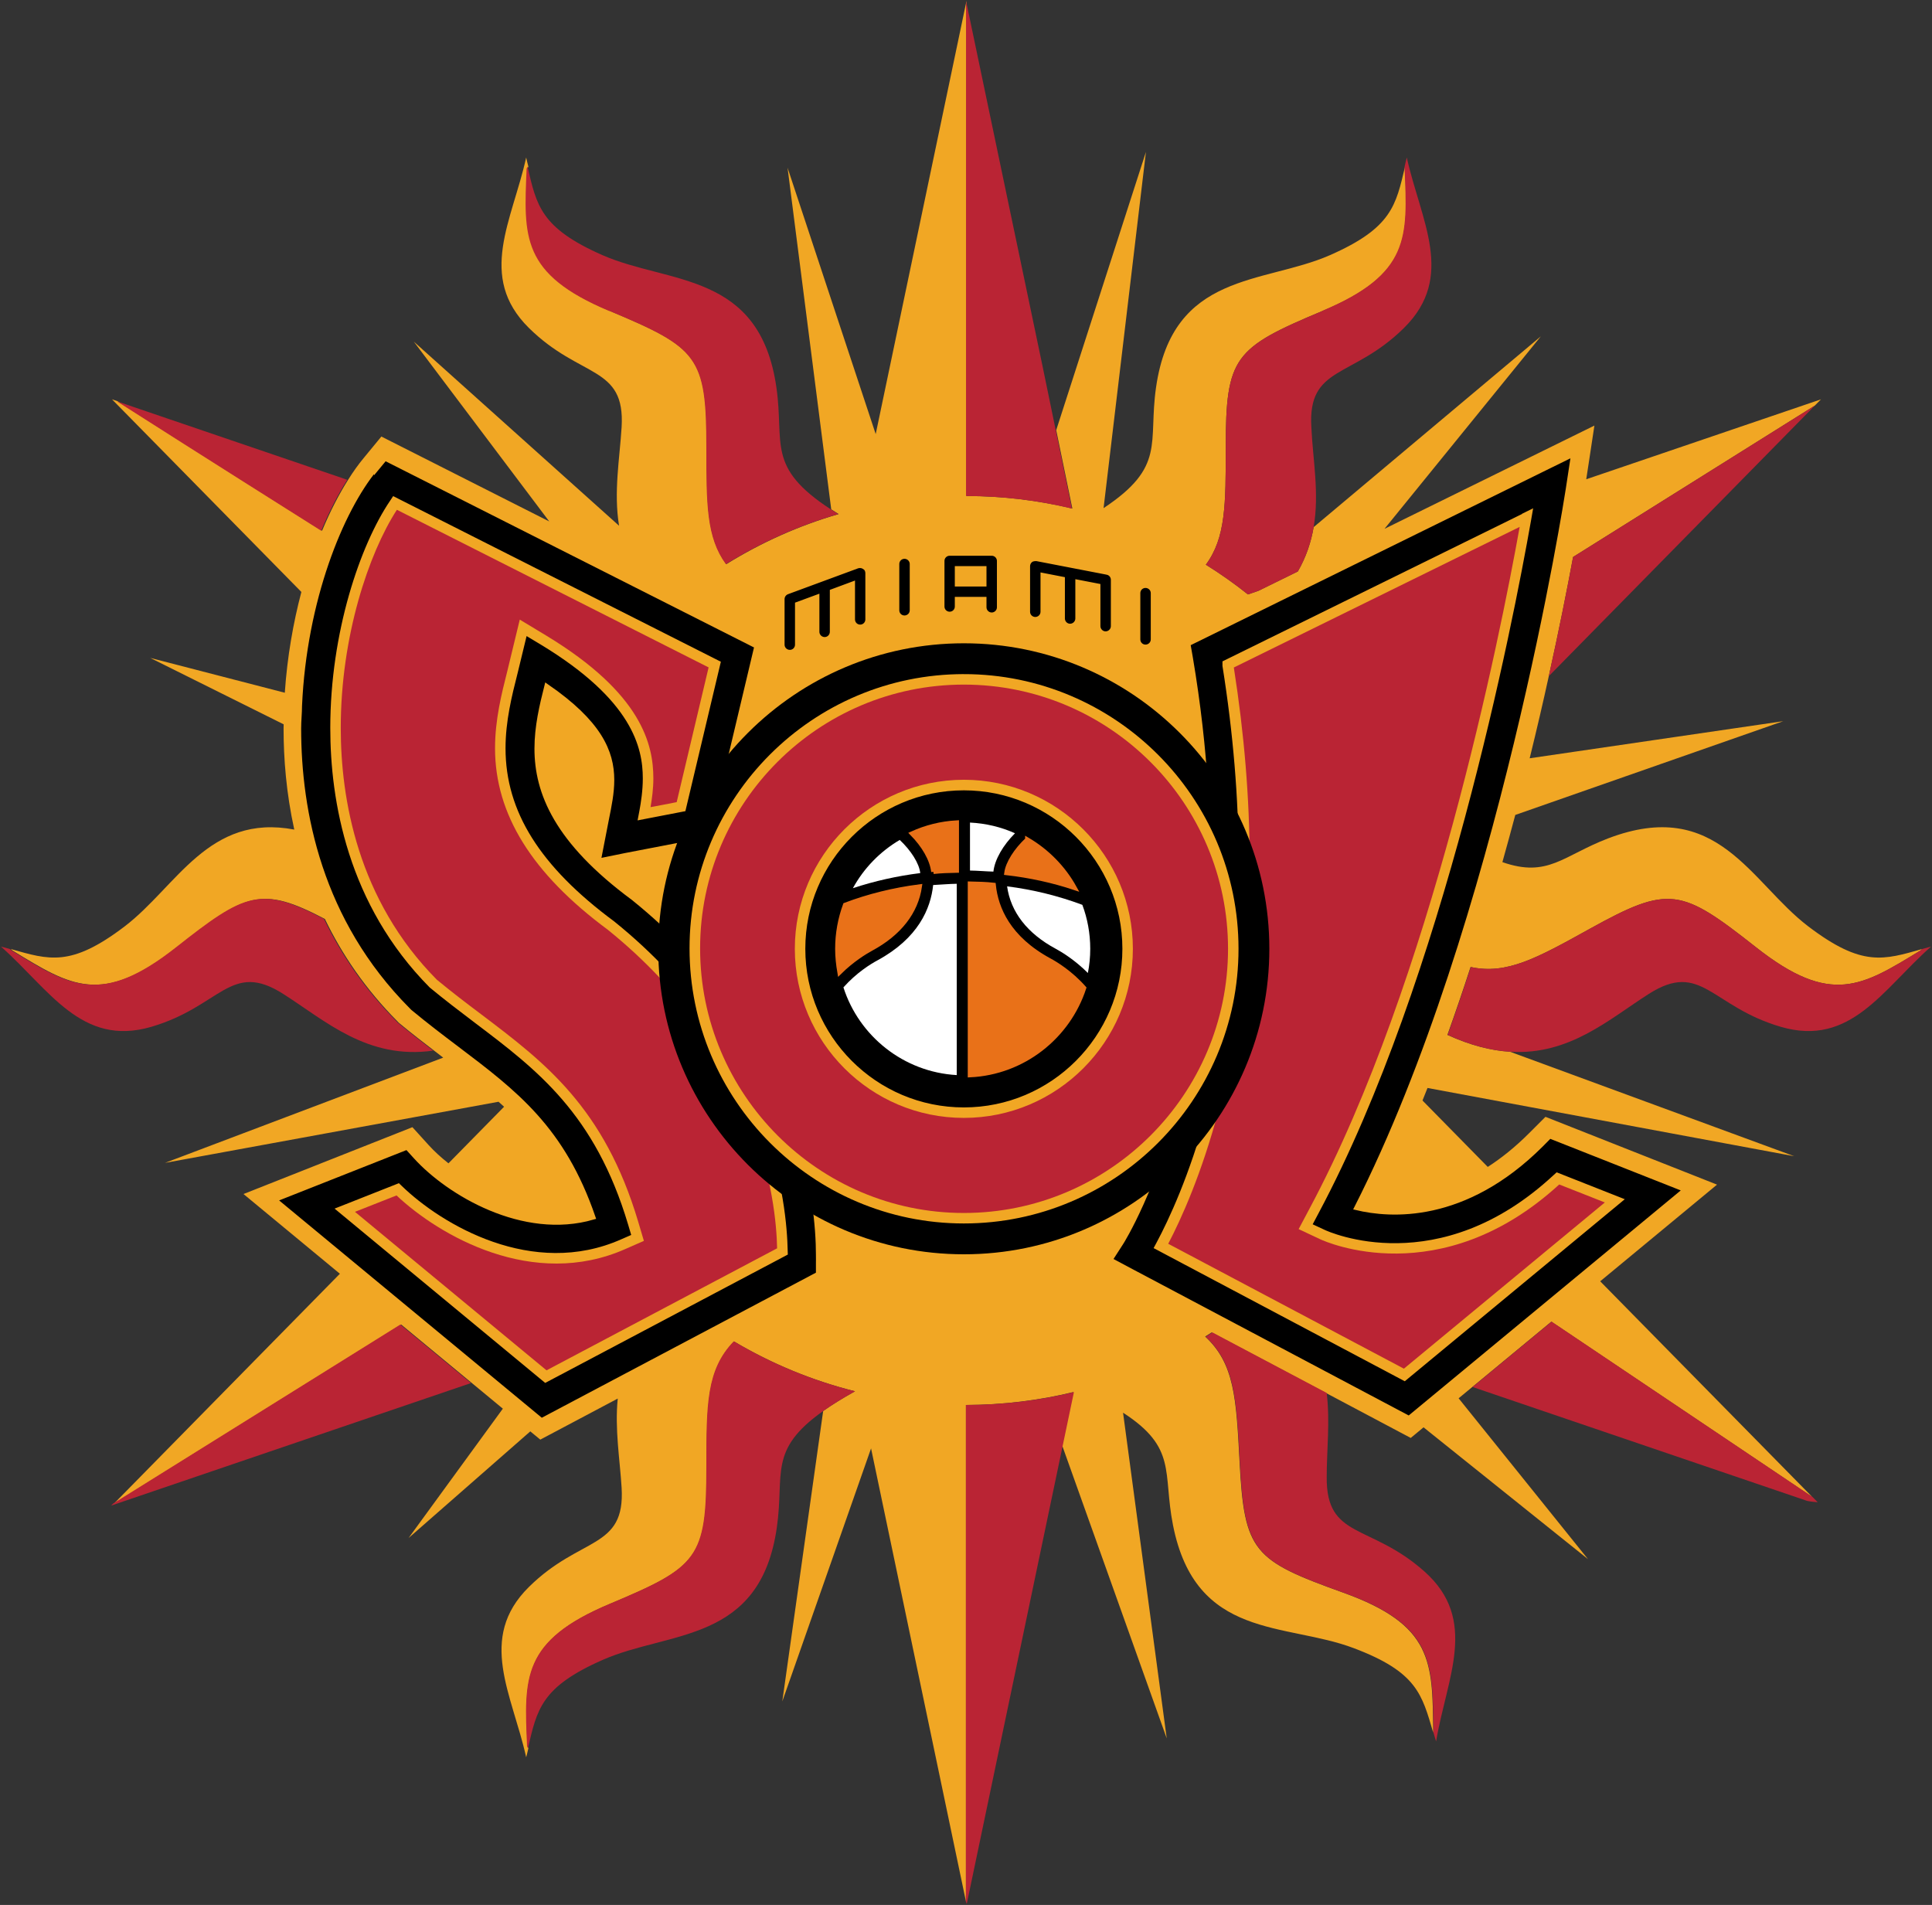 <?xml version="1.0" encoding="UTF-8" standalone="no"?>
<!-- Created with Inkscape (http://www.inkscape.org/) -->

<svg
   xmlns:dc="http://purl.org/dc/elements/1.1/"
   xmlns:cc="http://creativecommons.org/ns#"
   xmlns:rdf="http://www.w3.org/1999/02/22-rdf-syntax-ns#"
   xmlns:svg="http://www.w3.org/2000/svg"
   xmlns="http://www.w3.org/2000/svg"
   xmlns:sodipodi="http://sodipodi.sourceforge.net/DTD/sodipodi-0.dtd"
   xmlns:inkscape="http://www.inkscape.org/namespaces/inkscape"
   id="svg2985"
   version="1.1"
   inkscape:version="0.48.2 r9819"
   width="1000"
   height="985.972"
   xml:space="preserve"
   sodipodi:docname="A.svg"><rect width="100%" height="100%" fill="#333333" stroke="none"/><defs
     id="defs2989"><clipPath
       clipPathUnits="userSpaceOnUse"
       id="clipPath3011"><path
         d="M 0,612 792,612 792,0 0,0 0,612 z"
         id="path3013"
         inkscape:connector-curvature="0" /></clipPath><clipPath
       clipPathUnits="userSpaceOnUse"
       id="clipPath3061"><path
         d="m 123.63,323.146 209.47,0 0,99.854 -209.47,0 0,-99.854 z"
         id="path3063"
         inkscape:connector-curvature="0" /></clipPath><clipPath
       clipPathUnits="userSpaceOnUse"
       id="clipPath3083"><path
         d="m 0,-0.225 1,0 0,0.449 -1,0 0,-0.449 z"
         id="path3085"
         inkscape:connector-curvature="0" /></clipPath><linearGradient
       x1="0"
       y1="0"
       x2="1"
       y2="0"
       gradientUnits="userSpaceOnUse"
       gradientTransform="matrix(209.47,0,0,-219.848,123.63,373.636)"
       spreadMethod="pad"
       id="linearGradient3087"><stop
         style="stop-opacity:1;stop-color:#e2dcd7"
         offset="0"
         id="stop3089" /><stop
         style="stop-opacity:1;stop-color:#afa4ac"
         offset="0.264"
         id="stop3091" /><stop
         style="stop-opacity:1;stop-color:#afa4ac"
         offset="0.264"
         id="stop3093" /><stop
         style="stop-opacity:1;stop-color:#f6f6f6"
         offset="0.522"
         id="stop3095" /><stop
         style="stop-opacity:1;stop-color:#7e7378"
         offset="0.876"
         id="stop3097" /><stop
         style="stop-opacity:1;stop-color:#d3d2d2"
         offset="1"
         id="stop3099" /><stop
         style="stop-opacity:1;stop-color:#d3d2d2"
         offset="1"
         id="stop3101" /></linearGradient><clipPath
       clipPathUnits="userSpaceOnUse"
       id="clipPath3109"><path
         d="m 123.63,323.146 209.47,0 0,99.854 -209.47,0 0,-99.854 z"
         id="path3111"
         inkscape:connector-curvature="0" /></clipPath><clipPath
       clipPathUnits="userSpaceOnUse"
       id="clipPath3121"><path
         d="m 129.3,417.054 197.601,0 0,-86.272 -197.601,0 0,86.272 z"
         id="path3123"
         inkscape:connector-curvature="0" /></clipPath><clipPath
       clipPathUnits="userSpaceOnUse"
       id="clipPath3125"><path
         d="m 129.3,330.782 197.601,0 0,86.272 -197.601,0 0,-86.272 z"
         id="path3127"
         inkscape:connector-curvature="0" /></clipPath><clipPath
       clipPathUnits="userSpaceOnUse"
       id="clipPath3179"><path
         d="m 199.648,252.963 52.864,0 0,25.2 -52.864,0 0,-25.2 z"
         id="path3181"
         inkscape:connector-curvature="0" /></clipPath><clipPath
       clipPathUnits="userSpaceOnUse"
       id="clipPath3201"><path
         d="m 0,-0.225 1,0 0,0.449 -1,0 0,-0.449 z"
         id="path3203"
         inkscape:connector-curvature="0" /></clipPath><linearGradient
       x1="0"
       y1="0"
       x2="1"
       y2="0"
       gradientUnits="userSpaceOnUse"
       gradientTransform="matrix(52.864,0,0,-55.483,199.648,265.705)"
       spreadMethod="pad"
       id="linearGradient3205"><stop
         style="stop-opacity:1;stop-color:#e2dcd7"
         offset="0"
         id="stop3207" /><stop
         style="stop-opacity:1;stop-color:#afa4ac"
         offset="0.264"
         id="stop3209" /><stop
         style="stop-opacity:1;stop-color:#afa4ac"
         offset="0.264"
         id="stop3211" /><stop
         style="stop-opacity:1;stop-color:#f6f6f6"
         offset="0.522"
         id="stop3213" /><stop
         style="stop-opacity:1;stop-color:#7e7378"
         offset="0.876"
         id="stop3215" /><stop
         style="stop-opacity:1;stop-color:#d3d2d2"
         offset="1"
         id="stop3217" /><stop
         style="stop-opacity:1;stop-color:#d3d2d2"
         offset="1"
         id="stop3219" /></linearGradient><clipPath
       clipPathUnits="userSpaceOnUse"
       id="clipPath3227"><path
         d="m 199.648,252.963 52.864,0 0,25.2 -52.864,0 0,-25.2 z"
         id="path3229"
         inkscape:connector-curvature="0" /></clipPath><clipPath
       clipPathUnits="userSpaceOnUse"
       id="clipPath3239"><path
         d="m 201.079,276.663 49.868,0 0,-21.773 -49.868,0 0,21.773 z"
         id="path3241"
         inkscape:connector-curvature="0" /></clipPath><clipPath
       clipPathUnits="userSpaceOnUse"
       id="clipPath3243"><path
         d="m 201.079,254.89 49.868,0 0,21.772 -49.868,0 0,-21.772 z"
         id="path3245"
         inkscape:connector-curvature="0" /></clipPath><clipPath
       clipPathUnits="userSpaceOnUse"
       id="clipPath16910"><path
         inkscape:connector-curvature="0"
         d="m 501.024,27.012 64.488,0 0,36.768 -64.488,0 0,-36.768 z"
         id="path16912" /></clipPath><clipPath
       clipPathUnits="userSpaceOnUse"
       id="clipPath17291"><path
         inkscape:connector-curvature="0"
         d="m 36,742.6 171.005,0 0,35.4 L 36,778 36,742.6 z"
         id="path17293" /></clipPath><clipPath
       clipPathUnits="userSpaceOnUse"
       id="clipPath17275"><path
         inkscape:connector-curvature="0"
         d="m 36,742.6 170.895,0 0,35.4 L 36,778 36,742.6 z"
         id="path17277" /></clipPath></defs><sodipodi:namedview
     pagecolor="#ffffff"
     bordercolor="#666666"
     borderopacity="1"
     objecttolerance="10"
     gridtolerance="10"
     guidetolerance="10"
     inkscape:pageopacity="0"
     inkscape:pageshadow="2"
     inkscape:window-width="1054"
     inkscape:window-height="1037"
     id="namedview2987"
     showgrid="false"
     fit-margin-left="0.5"
     fit-margin-bottom="0.5"
     fit-margin-top="0.5"
     fit-margin-right="0.5"
     inkscape:zoom="0.43628026"
     inkscape:cx="949.31236"
     inkscape:cy="336.65877"
     inkscape:window-x="856"
     inkscape:window-y="-19"
     inkscape:window-maximized="0"
     inkscape:current-layer="g3105" /><g
     id="g2993"
     inkscape:groupmode="layer"
     inkscape:label="Redbox_Style_Guide-API"
     transform="matrix(1.25,0,0,-1.25,-1433.531,2274.073)"><g
       id="g3069"><g
         id="g3071"><g
           id="g3077"><g
             id="g3079"><g
               id="g3081"
               clip-path="url(#clipPath3083)"><path
                 d="m 126.351,423 c -1.464,0 -2.667,-1.228 -2.719,-2.751 l 0,0 0,-93.226 c 0.052,-1.524 1.255,-2.751 2.719,-2.751 l 0,0 204.029,0 c 1.496,0 2.72,1.283 2.72,2.855 l 0,0 0,93.018 c 0,1.571 -1.224,2.855 -2.72,2.855 l 0,0 -204.029,0 z"
                 style="fill:url(#linearGradient3087);stroke:none"
                 id="path3103"
                 inkscape:connector-curvature="0" /></g></g></g></g></g><g
       id="g3105"
       transform="translate(62.561,-22.042)"><path
         inkscape:connector-curvature="0"
         d="m 1693.298,1440.883 c 14.927,-3.196 27.276,3.632 49.212,15.799 32.978,18.268 37.772,16.888 68.897,-7.627 31.089,-24.515 43.91,-16.053 68.098,-1.308 l 0.654,0.581 c -15.871,-4.467 -24.806,-7.591 -47.106,9.37 -24.007,18.268 -37.518,53.716 -82.88,36.464 -18.704,-7.155 -24.915,-16.453 -43.801,-9.842 1.852,6.61 3.632,13.111 5.339,19.54 l 110.955,38.825 -104.998,-15.363 c 2.942,11.949 5.593,23.353 7.918,33.995 4.322,19.54 7.663,36.428 10.06,49.358 l 100.095,62.687 2.542,2.579 -97.19,-33.087 c 0.618,4.14 1.417,9.261 1.417,9.261 l 1.961,12.966 -86.911,-42.748 64.721,79.684 -94.066,-78.994 c -1.053,-6.138 -3.051,-12.276 -6.537,-18.341 l -16.344,-8.027 -4.322,-1.489 c -5.557,4.431 -11.368,8.535 -17.433,12.312 8.244,11.15 8.244,25.024 8.244,48.486 0,37.735 3.523,41.258 40.06,56.585 36.537,15.327 35.375,30.617 34.176,58.91 l 0,0.835 c -3.813,-16.017 -5.412,-25.351 -31.089,-36.646 -27.566,-12.094 -65.156,-6.755 -72.021,-54.805 -3.305,-23.099 4.213,-32.76 -21.719,-49.939 l 17.542,147.492 -37.154,-115.204 6.683,-32.469 c -14.056,3.378 -28.728,5.194 -43.837,5.194 l 0,204.984 -37.59,-179.343 -36.501,110.301 18.087,-141.463 c 0.981,-0.617 1.998,-1.271 3.087,-1.961 -16.561,-4.794 -32.179,-11.84 -46.525,-20.738 -8.099,11.077 -8.099,24.915 -8.099,48.268 0,37.735 -3.559,41.258 -40.096,56.585 -36.501,15.327 -35.338,30.617 -34.14,58.91 l 0.363,0.872 c -0.363,1.198 -0.581,2.433 -0.908,3.741 -5.775,-26.077 -20.339,-49.321 1.09,-70.532 21.428,-21.174 39.987,-15.399 38.425,-41.149 -0.799,-12.966 -3.341,-26.84 -1.053,-40.786 l -84.987,76.234 56.077,-74.454 -69.515,35.157 -7.409,-9.007 c -2.107,-2.542 -4.249,-5.521 -6.356,-8.898 -3.741,-5.92 -7.445,-13.039 -10.787,-21.101 -45.145,28.438 -81.573,51.646 -84.623,53.607 l -2.361,0.799 78.413,-79.757 c -3.378,-12.784 -5.847,-26.84 -6.864,-41.731 l -55.713,14.419 55.241,-27.494 c -0.036,-1.017 -0.036,-1.707 -0.036,-1.707 0,-12.348 1.089,-26.695 4.431,-41.876 -35.52,6.755 -48.667,-23.644 -70.241,-40.096 -22.3,-16.961 -31.271,-13.838 -47.142,-9.37 l 0.654,-0.581 c 24.188,-14.745 37.009,-23.208 68.135,1.308 28.547,22.518 34.939,25.532 61.27,11.731 7.046,-14.6 16.779,-29.055 30.108,-42.457 -0.036,0.036 -0.036,0.036 -0.036,0.036 l 0.472,-0.508 0.618,-0.508 c 4.794,-3.959 9.479,-7.591 14.055,-11.077 1.271,-0.981 2.542,-1.925 3.777,-2.905 l -115.204,-43.583 138.121,25.314 c 0.799,-0.69 1.562,-1.38 2.288,-2.07 l -23.026,-23.426 c -3.232,2.542 -5.956,5.085 -8.172,7.518 l -6.755,7.445 -69.95,-27.675 39.915,-33.014 -93.485,-95.12 118.872,74.091 42.094,-34.83 -39.043,-53.571 50.411,44.164 4.14,-3.414 32.07,16.997 c -1.271,-12.639 0.872,-25.133 1.598,-36.864 1.562,-25.75 -16.997,-19.976 -38.425,-41.186 -21.428,-21.21 -6.864,-44.418 -1.09,-70.495 0.363,1.308 0.617,2.542 0.908,3.741 l -0.363,0.872 c -1.199,28.256 -2.361,43.583 34.14,58.91 36.537,15.327 40.096,18.849 40.096,56.585 0,26.077 0,40.314 11.295,52.081 15.435,-9.152 32.251,-16.162 50.084,-20.629 -5.266,-2.942 -9.588,-5.63 -13.184,-8.172 l -16.925,-120.252 36.755,104.78 39.297,-187.624 0,205.602 c 15.327,0.036 30.218,1.889 44.455,5.339 l -4.612,-22.118 43.292,-121.269 -18.087,134.852 c 22.518,-14.564 16.38,-24.697 20.666,-46.488 9.37,-47.614 46.634,-40.314 74.817,-50.992 26.222,-9.879 28.293,-19.14 32.941,-34.975 l 0,0.872 c -0.363,28.329 0,43.656 -37.227,57.057 -37.263,13.402 -41.004,16.743 -42.965,54.406 -1.38,26.222 -2.143,40.459 -14.237,51.646 0.872,0.545 1.78,1.126 2.688,1.707 15.145,-8.027 32.469,-17.215 47.324,-25.06 19.758,-10.46 35.12,-18.632 35.12,-18.632 l 5.303,4.395 68.098,-54.587 -53.571,66.609 5.666,4.685 32.724,27.058 108.049,-72.602 -87.819,89.308 48.377,40.024 -71.04,28.075 -6.755,-6.755 c -5.811,-5.811 -11.55,-10.387 -17.143,-13.983 l -27.021,27.494 c 0.69,1.707 1.38,3.45 2.07,5.194 l 151.85,-28.256 -117.674,43.256 c -7.772,0.472 -16.307,2.579 -25.932,6.973 3.341,9.334 6.537,18.704 9.588,28.111"
         style="fill:#f1a724;fill-opacity:1;fill-rule:nonzero;stroke:none"
         id="path19131" /><path
         inkscape:connector-curvature="0"
         d="m 1880.159,1448.329 -0.654,-0.581 c -24.188,-14.745 -37.009,-23.208 -68.098,1.308 -31.125,24.515 -35.92,25.895 -68.897,7.627 -21.937,-12.167 -34.285,-18.995 -49.212,-15.799 -3.051,-9.407 -6.247,-18.777 -9.588,-28.111 9.624,-4.395 18.16,-6.501 25.932,-6.973 24.552,-1.489 40.895,13.474 57.384,23.971 21.791,13.838 25.714,-5.194 54.66,-13.656 28.91,-8.426 42.166,15.544 62.178,33.232 -1.271,-0.363 -2.506,-0.69 -3.704,-1.017"
         style="fill:#ba2434;fill-opacity:1;fill-rule:nonzero;stroke:none"
         id="path19133" /><path
         inkscape:connector-curvature="0"
         d="m 1248.971,1417.857 -0.472,0.508 c 0,0 0,0 0.036,-0.036 -13.329,13.402 -23.063,27.857 -30.108,42.457 -26.331,13.801 -32.723,10.787 -61.27,-11.731 -31.125,-24.515 -43.946,-16.053 -68.135,-1.308 l -0.654,0.581 c -1.198,0.363 -2.397,0.69 -3.704,1.017 20.012,-17.687 33.268,-41.658 62.215,-33.232 28.91,8.462 32.869,27.494 54.624,13.656 17.542,-11.15 34.903,-27.348 62.142,-23.498 -4.576,3.487 -9.261,7.119 -14.055,11.077 l -0.618,0.508"
         style="fill:#ba2434;fill-opacity:1;fill-rule:nonzero;stroke:none"
         id="path19135" /><path
         inkscape:connector-curvature="0"
         d="m 1388.036,1285.837 c -11.295,-11.767 -11.295,-26.005 -11.295,-52.081 0,-37.736 -3.559,-41.258 -40.096,-56.585 -36.501,-15.327 -35.338,-30.653 -34.14,-58.91 l 0.363,-0.872 c 3.777,16.053 5.375,25.387 31.053,36.646 27.602,12.131 65.193,6.792 72.021,54.842 3.196,22.264 -3.668,32.033 19.177,48.159 3.596,2.542 7.918,5.23 13.184,8.172 -17.833,4.467 -34.648,11.477 -50.084,20.629"
         style="fill:#ba2434;fill-opacity:1;fill-rule:nonzero;stroke:none"
         id="path19137" /><path
         inkscape:connector-curvature="0"
         d="m 1631.882,1712.549 c -36.537,-15.327 -40.06,-18.85 -40.06,-56.585 0,-23.462 0,-37.336 -8.244,-48.486 6.065,-3.777 11.876,-7.881 17.433,-12.312 l 4.322,1.489 16.344,8.027 c 3.487,6.065 5.484,12.203 6.537,18.341 2.433,14.128 -0.363,28.22 -0.944,41.367 -1.562,25.75 16.997,19.976 38.389,41.149 21.428,21.21 6.901,44.455 1.126,70.532 -0.363,-1.308 -0.617,-2.542 -0.908,-3.777 l 0,-0.835 c 1.198,-28.293 2.361,-43.583 -34.176,-58.91"
         style="fill:#ba2434;fill-opacity:1;fill-rule:nonzero;stroke:none"
         id="path19139" /><path
         inkscape:connector-curvature="0"
         d="m 1336.645,1712.549 c 36.537,-15.327 40.096,-18.85 40.096,-56.585 0,-23.353 0,-37.191 8.099,-48.268 14.346,8.898 29.963,15.944 46.525,20.738 -1.089,0.69 -2.107,1.344 -3.087,1.961 -26.84,17.506 -19.176,27.13 -22.518,50.447 -6.828,48.05 -44.418,42.711 -72.021,54.805 -25.677,11.295 -27.276,20.629 -31.053,36.682 l -0.363,-0.872 c -1.199,-28.293 -2.361,-43.583 34.14,-58.91"
         style="fill:#ba2434;fill-opacity:1;fill-rule:nonzero;stroke:none"
         id="path19141" /><path
         inkscape:connector-curvature="0"
         d="m 1228.051,1642.635 -95.41,32.505 c 3.051,-1.961 39.479,-25.169 84.623,-53.607 3.341,8.063 7.046,15.181 10.787,21.101"
         style="fill:#ba2434;fill-opacity:1;fill-rule:nonzero;stroke:none"
         id="path19143" /><path
         inkscape:connector-curvature="0"
         d="m 1131.152,1218.756 -0.872,-0.872 149.017,50.738 -29.273,24.225 -118.872,-74.091"
         style="fill:#ba2434;fill-opacity:1;fill-rule:nonzero;stroke:none"
         id="path19145" /><path
         inkscape:connector-curvature="0"
         d="m 1484.209,1259.542 0,-205.602 0.363,-1.017 44.382,211.958 c -14.237,-3.45 -29.128,-5.303 -44.455,-5.339"
         style="fill:#ba2434;fill-opacity:1;fill-rule:nonzero;stroke:none"
         id="path19147" /><path
         inkscape:connector-curvature="0"
         d="m 1694.024,1266.988 138.593,-47.178 c 1.889,-0.363 3.341,-0.436 4.322,-0.545 l -2.143,2.179 -108.049,72.602 -32.723,-27.058"
         style="fill:#ba2434;fill-opacity:1;fill-rule:nonzero;stroke:none"
         id="path19149" /><path
         inkscape:connector-curvature="0"
         d="m 1583.396,1287.871 c 12.094,-11.186 12.857,-25.423 14.237,-51.646 1.961,-37.663 5.702,-41.004 42.965,-54.406 37.3,-13.402 36.9,-28.728 37.227,-57.057 l 0,-0.872 c 0.363,-1.199 0.69,-2.397 1.09,-3.668 4.395,26.331 17.724,50.302 -4.794,70.35 -22.482,20.048 -40.714,13.293 -40.496,39.079 0,11.15 1.416,23.026 0,34.866 -14.854,7.845 -32.179,17.034 -47.324,25.06 -0.908,-0.581 -1.816,-1.162 -2.688,-1.707"
         style="fill:#ba2434;fill-opacity:1;fill-rule:nonzero;stroke:none"
         id="path19151" /><path
         inkscape:connector-curvature="0"
         d="m 1725.585,1561.317 110.156,112.044 -100.095,-62.687 c -2.397,-12.93 -5.738,-29.818 -10.06,-49.358"
         style="fill:#ba2434;fill-opacity:1;fill-rule:nonzero;stroke:none"
         id="path19153" /><path
         inkscape:connector-curvature="0"
         d="m 1528.119,1630.723 -12.203,59.164 -31.634,151.014 0,-204.984 c 15.109,0 29.782,-1.816 43.837,-5.194"
         style="fill:#ba2434;fill-opacity:1;fill-rule:nonzero;stroke:none"
         id="path19155" /><path
         inkscape:connector-curvature="0"
         d="m 1239.709,1647.175 c -14.164,-17.143 -29.346,-54.152 -31.307,-98.134 0,-3.014 -0.363,-6.138 -0.363,-9.37 0,-34.394 8.608,-79.72 45.217,-116.511 l 0.363,-0.363 0.363,-0.363 c 6.646,-5.521 13.111,-10.424 19.358,-15.145 24.406,-18.45 43.946,-33.268 56.585,-70.059 -29.055,-8.499 -59.963,10.097 -73.51,24.988 l -3.595,3.959 -54.769,-21.646 110.446,-91.379 114.55,60.617 0,4.431 c 0.036,0.944 0,2.107 0,3.523 0,20.556 -5.63,90.434 -76.561,147.673 l 0,0 0,0 c -31.888,23.535 -39.987,43.764 -39.987,61.924 0,9.116 2.034,17.687 4.104,25.895 21.791,-15 27.094,-27.058 27.094,-38.898 0,-5.339 -1.09,-10.678 -2.216,-16.235 l -3.341,-17.179 11.223,2.288 35.266,6.792 18.922,79.72 -153.847,77.759 -3.922,-4.758"
         style="fill:#000000;fill-opacity:1;fill-rule:nonzero;stroke:none"
         id="path19157" /><path
         inkscape:connector-curvature="0"
         d="m 1239.709,1647.175 c -14.164,-17.143 -29.346,-54.152 -31.307,-98.134 0,-3.014 -0.363,-6.138 -0.363,-9.37 0,-34.394 8.608,-79.72 45.217,-116.511 l 0.363,-0.363 0.363,-0.363 c 6.646,-5.521 13.111,-10.424 19.358,-15.145 24.406,-18.45 43.946,-33.268 56.585,-70.059 -29.055,-8.499 -59.963,10.097 -73.51,24.988 l -3.595,3.959 -54.769,-21.646 110.446,-91.379 114.55,60.617 0,4.431 c 0.036,0.944 0,2.107 0,3.523 0,20.556 -5.63,90.434 -76.561,147.673 l 0,0 0,0 c -31.888,23.535 -39.987,43.764 -39.987,61.924 0,9.116 2.034,17.687 4.104,25.895 21.791,-15 27.094,-27.058 27.094,-38.898 0,-5.339 -1.09,-10.678 -2.216,-16.235 l -3.341,-17.179 11.223,2.288 35.266,6.792 18.922,79.72 -153.847,77.759 -3.922,-4.758 z"
         style="fill:none;stroke:#f1a724;stroke-width:1.852;stroke-linecap:butt;stroke-linejoin:miter;stroke-miterlimit:4;stroke-opacity:1;stroke-dasharray:none"
         id="path19159" /><path
         inkscape:connector-curvature="0"
         d="m 1722.498,1646.63 -146.22,-71.948 0.981,-5.629 c 26.295,-155.191 -28.111,-241.485 -28.692,-242.357 l -4.54,-7.046 7.409,-3.959 116.257,-61.597 114.332,94.575 -56.04,22.155 -3.559,-3.596 c -31.816,-31.743 -62.541,-29.418 -76.488,-26.077 59.709,117.601 87.275,295.564 87.565,297.416 l 2.215,14.564 -13.22,-6.501"
         style="fill:#000000;fill-opacity:1;fill-rule:nonzero;stroke:none"
         id="path19161" /><path
         inkscape:connector-curvature="0"
         d="m 1722.498,1646.63 -146.22,-71.948 0.981,-5.629 c 26.295,-155.191 -28.111,-241.485 -28.692,-242.357 l -4.54,-7.046 7.409,-3.959 116.257,-61.597 114.332,94.575 -56.04,22.155 -3.559,-3.596 c -31.816,-31.743 -62.541,-29.418 -76.488,-26.077 59.709,117.601 87.275,295.564 87.565,297.416 l 2.215,14.564 -13.22,-6.501 z"
         style="fill:none;stroke:#f1a724;stroke-width:1.852;stroke-linecap:butt;stroke-linejoin:miter;stroke-miterlimit:4;stroke-opacity:1;stroke-dasharray:none"
         id="path19163" /><path
         inkscape:connector-curvature="0"
         d="m 1715.053,1627.708 -123.666,-60.834 0,-1.235 c 4.431,-27.82 6.683,-54.878 6.683,-80.447 0,-85.894 -23.825,-139.683 -34.067,-158.823 l -0.799,-1.489 102.638,-54.406 89.418,73.982 -26.222,10.351 -0.799,-0.726 c -47.941,-44.563 -94.066,-23.753 -95.991,-22.808 0,0 -3.741,1.743 -5.702,2.651 1.017,1.925 2.942,5.557 2.942,5.557 51.718,96.935 80.301,243.701 87.819,286.375 l 0.581,3.341 -3.014,-1.489"
         style="fill:#f1a724;fill-opacity:1;fill-rule:nonzero;stroke:none"
         id="path19165" /><path
         inkscape:connector-curvature="0"
         d="m 1715.053,1627.708 -123.666,-60.834 0,-1.235 c 4.431,-27.82 6.683,-54.878 6.683,-80.447 0,-85.894 -23.825,-139.683 -34.067,-158.823 l -0.799,-1.489 102.638,-54.406 89.418,73.982 -26.222,10.351 -0.799,-0.726 c -47.941,-44.563 -94.066,-23.753 -95.991,-22.808 0,0 -3.741,1.743 -5.702,2.651 1.017,1.925 2.942,5.557 2.942,5.557 51.718,96.935 80.301,243.701 87.819,286.375 l 0.581,3.341 -3.014,-1.489 z"
         style="fill:none;stroke:#f1a724;stroke-width:1.852;stroke-linecap:butt;stroke-linejoin:miter;stroke-miterlimit:4;stroke-opacity:1;stroke-dasharray:none"
         id="path19167" /><path
         inkscape:connector-curvature="0"
         d="m 1246.537,1633.41 c -12.239,-18.123 -24.588,-54.079 -24.588,-93.522 0,-29.891 7.082,-72.674 40.895,-106.814 6.211,-5.121 12.167,-9.661 18.741,-14.637 25.641,-19.394 49.866,-37.699 63.667,-83.97 0,0 0.908,-3.123 1.489,-5.048 -1.671,-0.726 -4.83,-2.107 -4.83,-2.107 -37.263,-16.561 -75.326,6.174 -91.887,22.227 l -0.799,0.763 -24.624,-9.733 85.531,-70.786 99.405,52.59 -0.036,1.017 c -0.363,18.45 -5.92,82.735 -71.439,135.615 -30.977,22.917 -45.395,45.944 -45.395,72.457 0,11.441 2.651,21.973 5.012,31.271 0,0.036 2.833,11.695 4.031,16.634 2.433,-1.453 7.01,-4.213 7.01,-4.213 38.208,-23.135 42.639,-43.147 42.639,-56.186 0,-5.085 -0.763,-10.024 -1.453,-13.729 l -0.472,-2.47 17.869,3.45 14.382,60.58 -134.308,67.88 -0.835,-1.271"
         style="fill:#f1a724;fill-opacity:1;fill-rule:nonzero;stroke:none"
         id="path19169" /><path
         inkscape:connector-curvature="0"
         d="m 1246.537,1633.41 c -12.239,-18.123 -24.588,-54.079 -24.588,-93.522 0,-29.891 7.082,-72.674 40.895,-106.814 6.211,-5.121 12.167,-9.661 18.741,-14.637 25.641,-19.394 49.866,-37.699 63.667,-83.97 0,0 0.908,-3.123 1.489,-5.048 -1.671,-0.726 -4.83,-2.107 -4.83,-2.107 -37.263,-16.561 -75.326,6.174 -91.887,22.227 l -0.799,0.763 -24.624,-9.733 85.531,-70.786 99.405,52.59 -0.036,1.017 c -0.363,18.45 -5.92,82.735 -71.439,135.615 -30.977,22.917 -45.395,45.944 -45.395,72.457 0,11.441 2.651,21.973 5.012,31.271 0,0.036 2.833,11.695 4.031,16.634 2.433,-1.453 7.01,-4.213 7.01,-4.213 38.208,-23.135 42.639,-43.147 42.639,-56.186 0,-5.085 -0.763,-10.024 -1.453,-13.729 l -0.472,-2.47 17.869,3.45 14.382,60.58 -134.308,67.88 -0.835,-1.271 z"
         style="fill:none;stroke:#f1a724;stroke-width:1.852;stroke-linecap:butt;stroke-linejoin:miter;stroke-miterlimit:4;stroke-opacity:1;stroke-dasharray:none"
         id="path19171" /><path
         inkscape:connector-curvature="0"
         d="m 1441.934,1606.098 c -0.69,0.472 -1.598,0.581 -2.397,0.363 l -29.128,-10.751 c -1.053,-0.4 -1.743,-1.38 -1.743,-2.47 l 0,-18.886 c 0,-1.453 1.198,-2.615 2.651,-2.615 1.453,0 2.615,1.162 2.615,2.615 0,0 0,14.056 0,17.07 1.162,0.4 4.903,1.816 9.152,3.378 l 0,-15.109 c 0,-1.453 1.198,-2.651 2.651,-2.651 1.453,0 2.615,1.198 2.615,2.651 l 0,17.034 c 3.85,1.453 7.482,2.796 9.479,3.523 0,-4.867 0,-15.436 0,-15.436 0,-1.453 1.162,-2.615 2.615,-2.615 1.453,0 2.615,1.162 2.615,2.615 l 0,19.177 c 0,0.872 -0.4,1.671 -1.126,2.179"
         style="fill:#000000;fill-opacity:1;fill-rule:nonzero;stroke:none"
         id="path19173" /><path
         inkscape:connector-curvature="0"
         d="m 1456.171,1607.769 0,-19.176 c 0,-1.453 1.162,-2.615 2.615,-2.615 1.453,0 2.651,1.162 2.651,2.615 l 0,19.176 c 0,1.453 -1.198,2.615 -2.651,2.615 -1.453,0 -2.615,-1.162 -2.615,-2.615"
         style="fill:#000000;fill-opacity:1;fill-rule:nonzero;stroke:none"
         id="path19175" /><path
         inkscape:connector-curvature="0"
         d="m 1542.574,1603.81 -29.128,5.629 c -0.763,0 -1.562,-0.036 -2.179,-0.545 -0.581,-0.508 -0.944,-1.235 -0.944,-2.034 l 0,-18.886 c 0,-1.453 1.198,-2.615 2.615,-2.615 1.453,0 2.651,1.162 2.651,2.615 0,0 0,11.295 0,15.726 1.78,-0.363 5.303,-1.053 9.152,-1.78 l 0,-16.707 c 0,-1.453 1.162,-2.651 2.615,-2.651 1.453,0 2.651,1.199 2.651,2.651 l 0,15.69 c 4.249,-0.835 8.063,-1.562 9.443,-1.816 0,-3.414 0,-17.034 0,-17.034 0,-1.453 1.199,-2.651 2.615,-2.651 1.453,0 2.651,1.198 2.651,2.651 l 0,19.176 c 0,1.271 -0.908,2.361 -2.143,2.579"
         style="fill:#000000;fill-opacity:1;fill-rule:nonzero;stroke:none"
         id="path19177" /><path
         inkscape:connector-curvature="0"
         d="m 1555.975,1595.711 0,-19.176 c 0,-1.453 1.162,-2.615 2.615,-2.615 1.453,0 2.651,1.162 2.651,2.615 l 0,19.176 c 0,1.453 -1.199,2.615 -2.651,2.615 -1.453,0 -2.615,-1.162 -2.615,-2.615"
         style="fill:#000000;fill-opacity:1;fill-rule:nonzero;stroke:none"
         id="path19179" /><path
         inkscape:connector-curvature="0"
         d="m 1494.923,1611.655 -17.433,0 c -1.453,0 -2.615,-1.162 -2.615,-2.615 l 0,-18.886 c 0,-1.453 1.162,-2.615 2.615,-2.615 1.453,0 2.615,1.162 2.615,2.615 0,0 0,1.453 0,3.523 l 12.167,0 c 0,-2.252 0,-3.85 0,-3.85 0,-1.416 1.199,-2.615 2.651,-2.615 1.417,0 2.615,1.198 2.615,2.615 l 0,19.213 c 0,1.453 -1.198,2.615 -2.615,2.615 z m -14.818,-5.23 12.167,0 0,-7.518 -12.167,0 0,7.518 z"
         style="fill:#000000;fill-opacity:1;fill-rule:nonzero;stroke:none"
         id="path19181" /><path
         inkscape:connector-curvature="0"
         d="m 1343.291,1324.154 7.591,3.341 -2.361,7.954 c -14.092,47.324 -38.752,65.992 -64.866,85.749 -6.574,4.939 -12.457,9.443 -18.486,14.419 -32.869,33.159 -39.806,75.035 -39.806,104.272 0,37.881 11.549,72.275 23.244,90.325 2.76,-1.38 126.753,-64.067 129.078,-65.265 -0.581,-2.433 -12.748,-53.752 -13.22,-55.786 -1.634,-0.363 -9.007,-1.743 -10.823,-2.07 0.581,3.487 1.162,7.482 1.162,11.876 0,13.874 -4.613,35.084 -44.309,59.127 l -11.005,6.646 -5.121,-21.174 c -2.397,-9.479 -5.121,-20.23 -5.121,-32.106 0,-27.312 15.29,-51.9 46.743,-75.18 63.195,-51.028 69.696,-112.662 70.059,-131.874 -1.816,-0.981 -93.522,-49.467 -95.483,-50.52 -1.707,1.38 -75.144,62.142 -79.321,65.629 3.886,1.525 15.69,6.174 17.215,6.792 17.615,-16.598 56.476,-39.188 94.829,-22.155"
         style="fill:#ba2434;fill-opacity:1;fill-rule:nonzero;stroke:none"
         id="path19183" /><path
         inkscape:connector-curvature="0"
         d="m 1637.475,1585.723 c 0,0 70.423,34.648 76.052,37.409 -8.317,-46.343 -36.646,-187.915 -86.875,-282.017 l -4.649,-8.753 8.971,-4.213 c 1.998,-0.944 49.648,-22.372 98.933,22.699 1.598,-0.617 15.799,-6.247 18.886,-7.445 -4.213,-3.487 -81.5,-67.444 -83.207,-68.825 -1.961,1.053 -94.684,50.193 -97.589,51.718 10.75,20.52 33.704,74.272 33.704,158.896 0,25.351 -2.215,52.19 -6.537,79.72 2.107,1.053 42.312,20.811 42.312,20.811"
         style="fill:#ba2434;fill-opacity:1;fill-rule:nonzero;stroke:none"
         id="path19185" /><path
         inkscape:connector-curvature="0"
         d="m 1357.783,1448.437 c 0,-69.26 56.331,-125.591 125.591,-125.591 69.224,0 125.555,56.331 125.555,125.591 0,69.224 -56.331,125.591 -125.555,125.591 -69.26,0 -125.591,-56.367 -125.591,-125.591"
         style="fill:#ffffff;fill-opacity:1;fill-rule:nonzero;stroke:none"
         id="path19187" /><path
         inkscape:connector-curvature="0"
         d="m 1356.838,1448.437 c 0,-69.769 56.767,-126.499 126.535,-126.499 69.733,0 126.499,56.73 126.499,126.499 0,69.733 -56.767,126.499 -126.499,126.499 -69.769,0 -126.535,-56.767 -126.535,-126.499"
         style="fill:#000000;fill-opacity:1;fill-rule:nonzero;stroke:none"
         id="path19189" /><path
         inkscape:connector-curvature="0"
         d="m 1483.374,1561.244 c -62.105,0 -112.662,-50.52 -112.662,-112.625 0,-62.287 50.556,-112.989 112.662,-112.989 62.178,0 112.807,50.592 112.807,112.807 0,62.215 -50.629,112.807 -112.807,112.807 z m 0,-179.416 c -36.718,0 -66.573,29.891 -66.573,66.609 0,36.682 29.854,66.537 66.573,66.537 36.682,0 66.573,-29.854 66.573,-66.537 0,-36.718 -29.89,-66.609 -66.573,-66.609"
         style="fill:#f1a724;fill-opacity:1;fill-rule:evenodd;stroke:none"
         id="path19191" /><path
         inkscape:connector-curvature="0"
         d="m 1483.374,1557.83 c -60.217,0 -109.211,-48.994 -109.211,-109.211 0,-60.398 48.994,-109.575 109.211,-109.575 60.29,0 109.393,49.067 109.393,109.393 0,60.326 -49.103,109.393 -109.393,109.393 z m 0,-179.416 c -38.607,0 -69.987,31.416 -69.987,70.023 0,38.571 31.38,69.987 69.987,69.987 38.571,0 69.987,-31.416 69.987,-69.987 0,-38.607 -31.416,-70.023 -69.987,-70.023"
         style="fill:#ba2434;fill-opacity:1;fill-rule:evenodd;stroke:none"
         id="path19193" /><path
         inkscape:connector-curvature="0"
         d="m 1470.771,1480.325 c 3.196,0.363 6.428,0.436 9.661,0.508 l 0,19.866 c -6.537,-0.363 -12.784,-1.961 -18.486,-4.54 4.794,-4.867 8.244,-10.678 8.825,-15.835"
         style="fill:#e97118;fill-opacity:1;fill-rule:nonzero;stroke:none"
         id="path19195" /><path
         inkscape:connector-curvature="0"
         d="m 1509.669,1493.655 c -4.685,-4.358 -8.099,-9.733 -8.644,-13.801 9.806,-1.126 19.249,-3.196 28.184,-6.174 -4.576,8.281 -11.368,15.181 -19.54,19.976"
         style="fill:#e97118;fill-opacity:1;fill-rule:nonzero;stroke:none"
         id="path19197" /><path
         inkscape:connector-curvature="0"
         d="m 1533.131,1432.203 c -5.557,6.283 -11.695,10.024 -14.346,11.441 -16.888,9.152 -22.082,21.428 -23.099,31.234 -3.232,0.363 -6.501,0.436 -9.77,0.508 l 0,-79.248 c 22.082,1.053 40.605,15.871 47.215,36.065"
         style="fill:#e97118;fill-opacity:1;fill-rule:nonzero;stroke:none"
         id="path19199" /><path
         inkscape:connector-curvature="0"
         d="m 1444.985,1448.474 c 11.695,6.319 18.595,15.181 20.121,25.75 -10.75,-1.38 -21.174,-3.959 -30.871,-7.627 -2.07,-5.666 -3.232,-11.767 -3.232,-18.16 0,-3.341 0.363,-6.574 0.908,-9.733 5.194,5.121 10.351,8.281 13.075,9.77"
         style="fill:#e97118;fill-opacity:1;fill-rule:nonzero;stroke:none"
         id="path19201" /><path
         inkscape:connector-curvature="0"
         d="m 1504.548,1496.27 c -5.738,2.579 -12.022,4.104 -18.632,4.431 l 0,-19.866 c 3.232,-0.036 6.501,-0.363 9.697,-0.436 0.581,5.157 4.104,11.005 8.934,15.871"
         style="fill:#ffffff;fill-opacity:1;fill-rule:nonzero;stroke:none"
         id="path19203" /><path
         inkscape:connector-curvature="0"
         d="m 1501.279,1474.297 c 1.489,-10.642 8.353,-19.503 20.084,-25.823 2.579,-1.38 7.99,-4.685 13.365,-10.06 0.654,3.232 0.981,6.61 0.981,10.024 0,6.392 -1.162,12.53 -3.269,18.196 -9.806,3.668 -20.302,6.283 -31.162,7.663"
         style="fill:#ffffff;fill-opacity:1;fill-rule:nonzero;stroke:none"
         id="path19205" /><path
         inkscape:connector-curvature="0"
         d="m 1480.432,1475.35 c -3.269,-0.036 -6.537,-0.363 -9.77,-0.508 -1.017,-9.806 -6.21,-22.046 -23.062,-31.198 -2.869,-1.525 -8.717,-5.157 -14.092,-11.186 6.465,-20.193 24.915,-35.084 46.924,-36.319 l 0,79.212"
         style="fill:#ffffff;fill-opacity:1;fill-rule:nonzero;stroke:none"
         id="path19207" /><path
         inkscape:connector-curvature="0"
         d="m 1437.43,1473.534 c 8.898,2.942 18.268,5.048 27.893,6.247 -0.436,4.031 -3.85,9.37 -8.499,13.729 -8.136,-4.794 -14.854,-11.695 -19.394,-19.975"
         style="fill:#ffffff;fill-opacity:1;fill-rule:nonzero;stroke:none"
         id="path19209" /><path
         inkscape:connector-curvature="0"
         d="m 1470.771,1480.325 c 3.196,0.363 6.428,0.436 9.661,0.508 l 0,19.866 c -6.537,-0.363 -12.784,-1.961 -18.486,-4.54 4.794,-4.867 8.244,-10.678 8.825,-15.835 z m 38.898,13.329 c -4.685,-4.358 -8.099,-9.733 -8.644,-13.801 9.806,-1.126 19.249,-3.196 28.184,-6.174 -4.576,8.281 -11.368,15.181 -19.54,19.976 z m 23.462,-61.452 c -5.557,6.283 -11.695,10.024 -14.346,11.441 -16.888,9.152 -22.082,21.428 -23.099,31.234 -3.232,0.363 -6.501,0.436 -9.77,0.508 l 0,-79.248 c 22.082,1.053 40.605,15.871 47.215,36.065 z m -88.146,16.271 c 11.695,6.319 18.595,15.181 20.121,25.75 -10.75,-1.38 -21.174,-3.959 -30.871,-7.627 -2.07,-5.666 -3.232,-11.767 -3.232,-18.16 0,-3.341 0.363,-6.574 0.908,-9.733 5.194,5.121 10.351,8.281 13.075,9.77 z"
         style="fill:none;stroke:#e97118;stroke-width:1.852;stroke-linecap:butt;stroke-linejoin:miter;stroke-miterlimit:4;stroke-opacity:1;stroke-dasharray:none"
         id="path19211" /><path
         inkscape:connector-curvature="0"
         d="m 1483.374,1561.244 c -62.105,0 -112.662,-50.52 -112.662,-112.625 0,-62.287 50.556,-112.989 112.662,-112.989 62.178,0 112.807,50.592 112.807,112.807 0,62.215 -50.629,112.807 -112.807,112.807 z m 0,-179.416 c -36.718,0 -66.573,29.891 -66.573,66.609 0,36.682 29.854,66.537 66.573,66.537 36.682,0 66.573,-29.854 66.573,-66.537 0,-36.718 -29.89,-66.609 -66.573,-66.609 z"
         style="fill:none;stroke:#f1a724;stroke-width:1.852;stroke-linecap:butt;stroke-linejoin:miter;stroke-miterlimit:4;stroke-opacity:1;stroke-dasharray:none"
         id="path19213" /><path
         inkscape:connector-curvature="0"
         d="m 1441.934,1606.098 c -0.69,0.472 -1.598,0.581 -2.397,0.363 l -29.128,-10.751 c -1.053,-0.4 -1.743,-1.38 -1.743,-2.47 l 0,-18.886 c 0,-1.453 1.198,-2.615 2.651,-2.615 1.453,0 2.615,1.162 2.615,2.615 0,0 0,14.056 0,17.07 1.162,0.4 4.903,1.816 9.152,3.378 l 0,-15.109 c 0,-1.453 1.198,-2.651 2.651,-2.651 1.453,0 2.615,1.198 2.615,2.651 l 0,17.034 c 3.85,1.453 7.482,2.796 9.479,3.523 0,-4.867 0,-15.436 0,-15.436 0,-1.453 1.162,-2.615 2.615,-2.615 1.453,0 2.615,1.162 2.615,2.615 l 0,19.177 c 0,0.872 -0.4,1.671 -1.126,2.179 z m 14.237,1.671 0,-19.176 c 0,-1.453 1.162,-2.615 2.615,-2.615 1.453,0 2.651,1.162 2.651,2.615 l 0,19.176 c 0,1.453 -1.198,2.615 -2.651,2.615 -1.453,0 -2.615,-1.162 -2.615,-2.615 z m 86.403,-3.959 -29.128,5.629 c -0.763,0 -1.562,-0.036 -2.179,-0.545 -0.581,-0.508 -0.944,-1.235 -0.944,-2.034 l 0,-18.886 c 0,-1.453 1.198,-2.615 2.615,-2.615 1.453,0 2.651,1.162 2.651,2.615 0,0 0,11.295 0,15.726 1.78,-0.363 5.303,-1.053 9.152,-1.78 l 0,-16.707 c 0,-1.453 1.162,-2.651 2.615,-2.651 1.453,0 2.651,1.199 2.651,2.651 l 0,15.69 c 4.249,-0.835 8.063,-1.562 9.443,-1.816 0,-3.414 0,-17.034 0,-17.034 0,-1.453 1.199,-2.651 2.615,-2.651 1.453,0 2.651,1.198 2.651,2.651 l 0,19.176 c 0,1.271 -0.908,2.361 -2.143,2.579 z m 13.402,-8.099 0,-19.176 c 0,-1.453 1.162,-2.615 2.615,-2.615 1.453,0 2.651,1.162 2.651,2.615 l 0,19.176 c 0,1.453 -1.199,2.615 -2.651,2.615 -1.453,0 -2.615,-1.162 -2.615,-2.615 z m -61.052,15.944 -17.433,0 c -1.453,0 -2.615,-1.162 -2.615,-2.615 l 0,-18.886 c 0,-1.453 1.162,-2.615 2.615,-2.615 1.453,0 2.615,1.162 2.615,2.615 0,0 0,1.453 0,3.523 l 12.167,0 c 0,-2.252 0,-3.85 0,-3.85 0,-1.416 1.199,-2.615 2.651,-2.615 1.417,0 2.615,1.198 2.615,2.615 l 0,19.213 c 0,1.453 -1.198,2.615 -2.615,2.615 z m -14.818,-5.23 12.167,0 0,-7.518 -12.167,0 0,7.518 z"
         style="fill:none;stroke:#f1a724;stroke-width:0.944;stroke-linecap:butt;stroke-linejoin:miter;stroke-miterlimit:4;stroke-opacity:1;stroke-dasharray:none"
         id="path19215" /></g><g
       id="g3187"><g
         id="g3189"><g
           id="g3195"><g
             id="g3197"><g
               id="g3199"
               clip-path="url(#clipPath3201)"><path
                 d="m 200.335,278.163 c -0.362,0 -0.66,-0.296 -0.685,-0.668 l 0,0 0,-23.579 c 0.025,-0.372 0.323,-0.669 0.685,-0.669 l 0,0 51.49,0 c 0.378,0 0.687,0.324 0.687,0.72 l 0,0 0,23.476 c 0,0.396 -0.309,0.72 -0.687,0.72 l 0,0 -51.49,0 z"
                 style="fill:url(#linearGradient3205);stroke:none"
                 id="path3221"
                 inkscape:connector-curvature="0" /></g></g></g></g></g></g></svg>